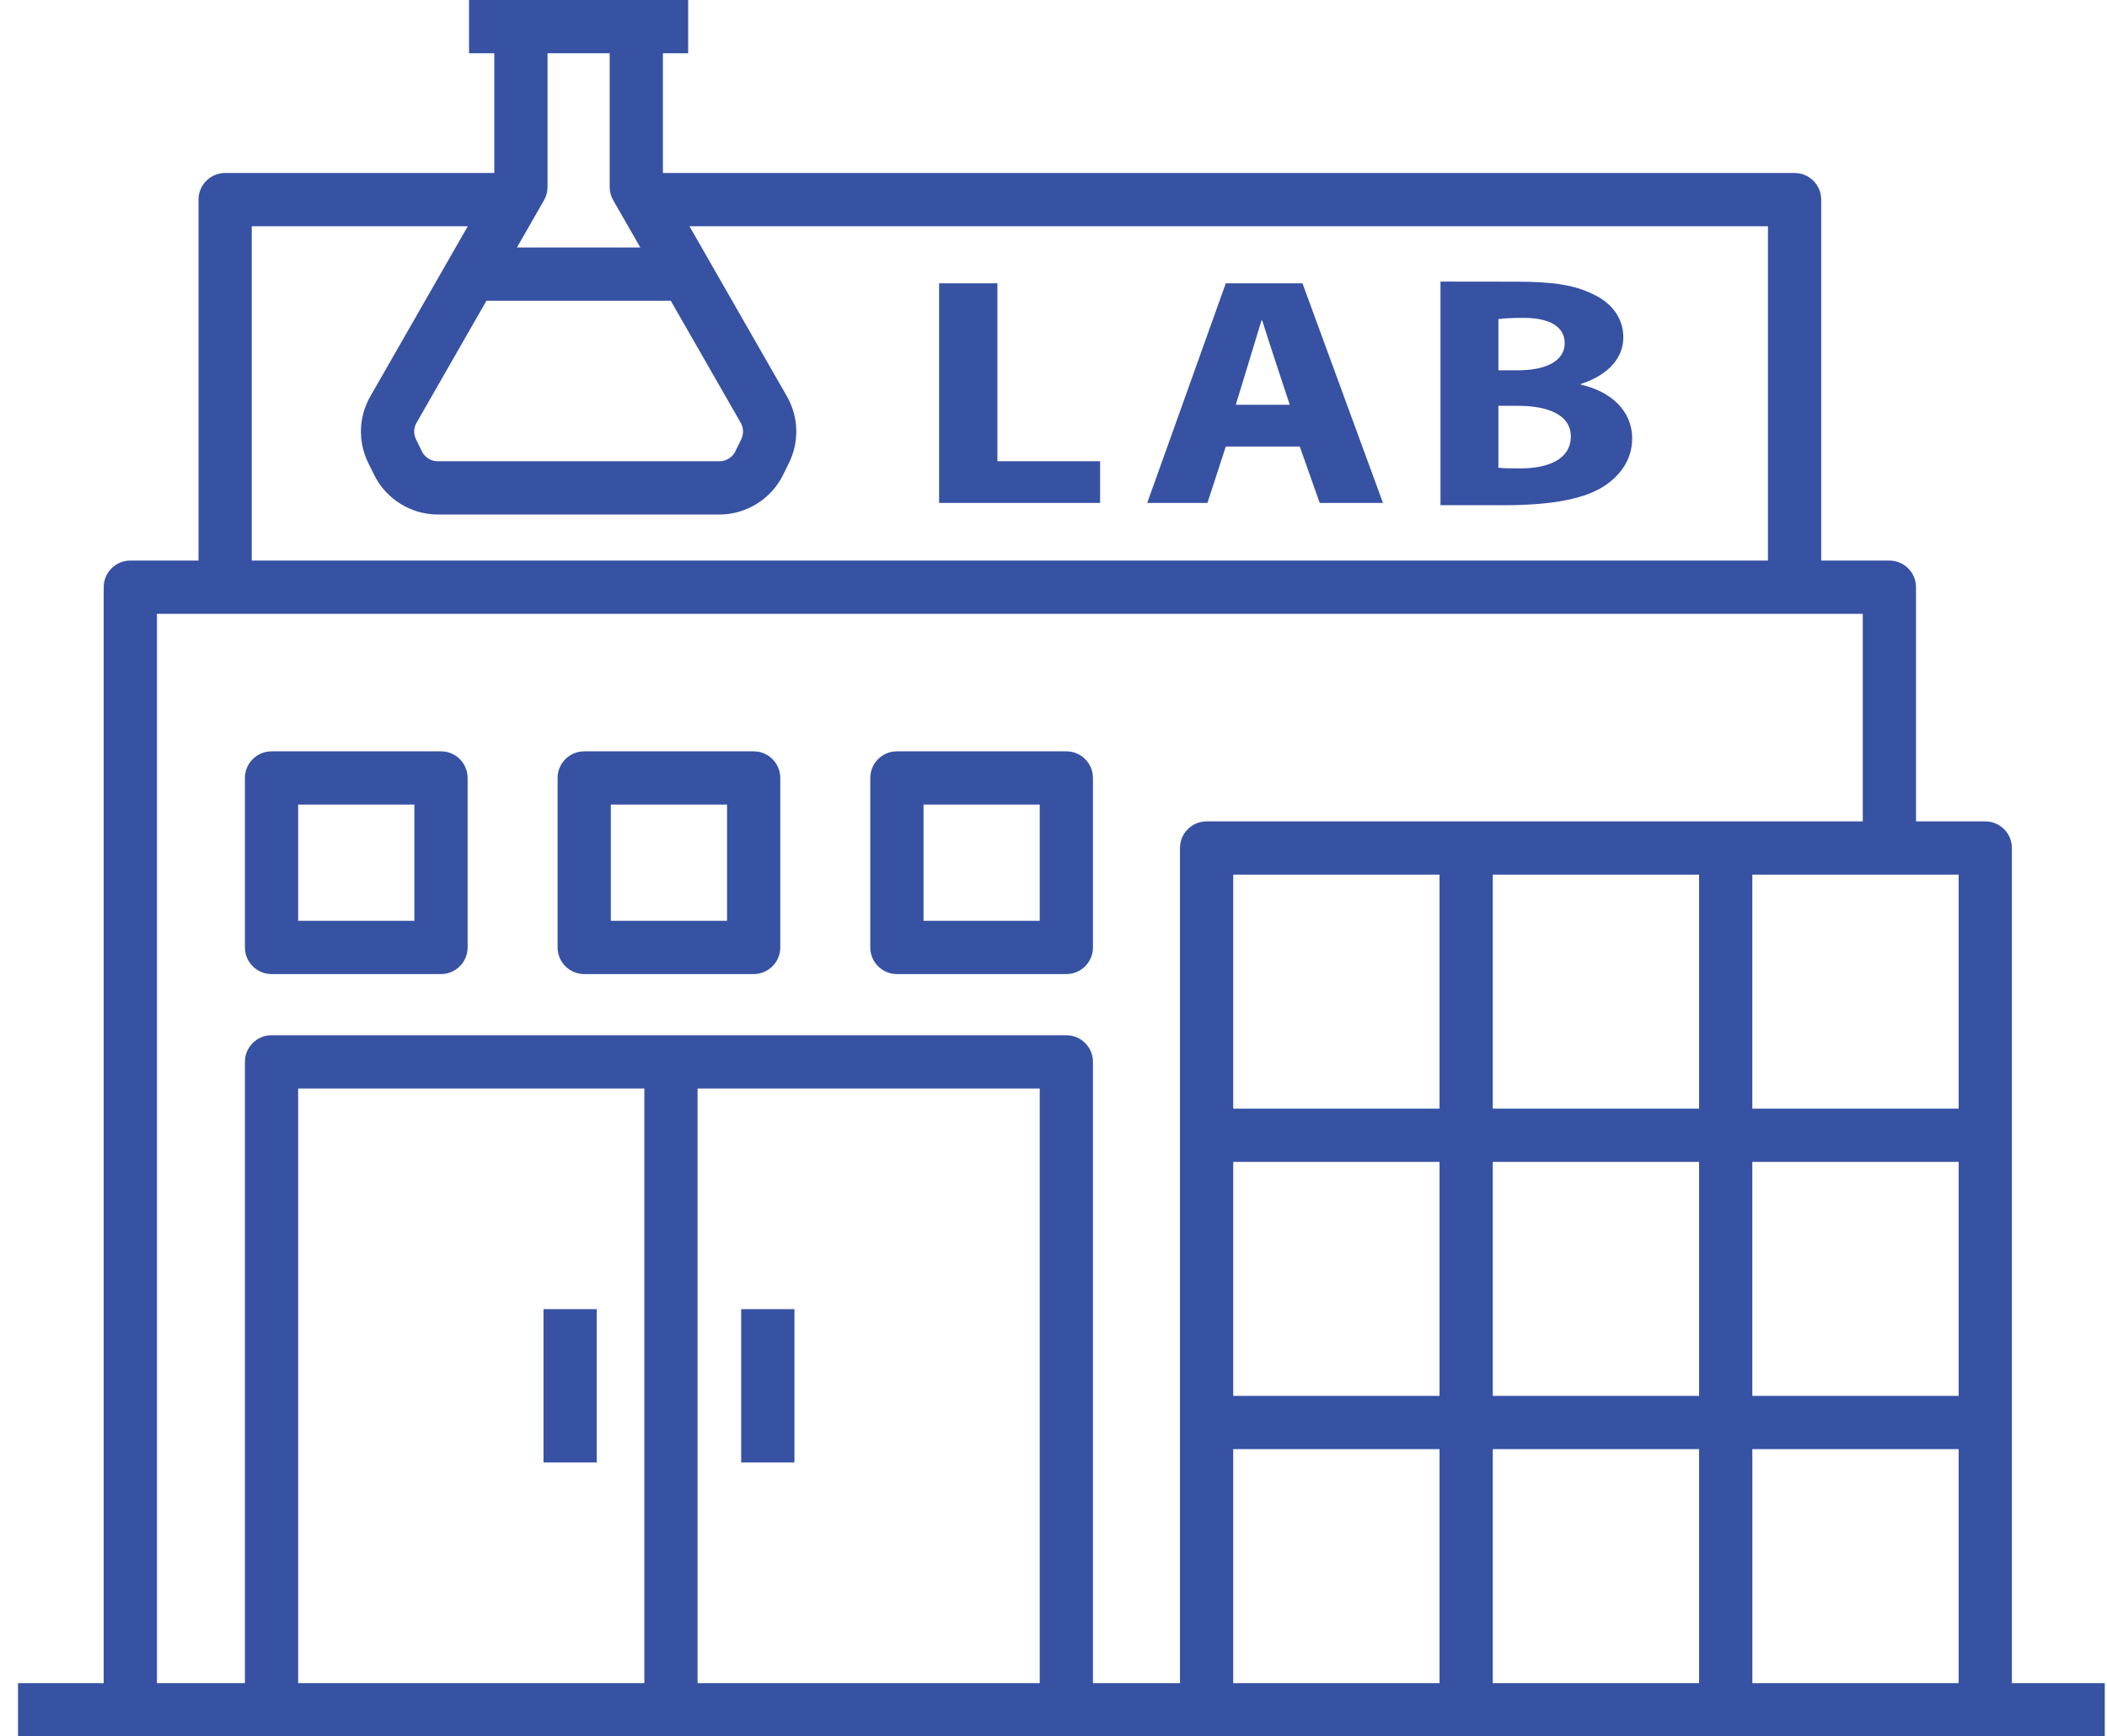 <svg width="91" height="75" viewBox="0 0 91 75" fill="none" xmlns="http://www.w3.org/2000/svg">
<path d="M43.077 12.237H40.56V21.723H47.513V19.922H43.077V12.237Z" fill="#3751A3"></path>
<path d="M52.942 12.237L49.548 21.723H52.148L52.942 19.288H56.137L56.998 21.723H59.73L56.253 12.237H52.942ZM53.372 17.485C53.372 17.485 54.317 14.405 54.482 13.841H54.515C54.681 14.404 55.705 17.485 55.705 17.485H53.372Z" fill="#3751A3"></path>
<path d="M68.273 16.614V16.586C69.531 16.177 70.111 15.404 70.111 14.573C70.111 13.701 69.564 13.053 68.787 12.701C67.959 12.293 67.015 12.167 65.475 12.167C65.35 12.167 62.214 12.163 62.214 12.163V21.821H64.941V21.822H64.946C67.164 21.822 68.522 21.512 69.333 20.963C70.028 20.485 70.492 19.809 70.492 18.937C70.491 17.726 69.548 16.896 68.273 16.614ZM64.714 13.785C64.912 13.757 65.227 13.729 65.79 13.729C66.932 13.729 67.578 14.109 67.578 14.827C67.578 15.53 66.882 15.995 65.541 15.995H64.714V13.785ZM65.69 20.231C65.26 20.231 64.962 20.231 64.714 20.203V17.529H65.574C66.833 17.529 67.843 17.909 67.843 18.852C67.843 19.851 66.833 20.231 65.69 20.231Z" fill="#3751A3"></path>
<path d="M86.892 72.7V36.629C86.892 35.993 86.378 35.479 85.743 35.479H82.751V25.363C82.751 24.728 82.237 24.213 81.602 24.213H78.656V8.622C78.656 7.987 78.142 7.472 77.507 7.472H28.631V2.3H29.722V0H27.482H22.498H20.258V2.3H21.349V7.472H9.724C9.089 7.472 8.574 7.987 8.574 8.622V24.213H5.629C4.994 24.213 4.479 24.728 4.479 25.363V72.7H0.778V75H90.903V72.7H86.892ZM23.496 8.647C23.596 8.473 23.648 8.277 23.648 8.076V2.3H26.332V8.076C26.332 8.277 26.384 8.474 26.484 8.648L27.654 10.689H22.327L23.496 8.647ZM28.97 12.989L31.991 18.262C32.116 18.482 32.125 18.749 32.013 18.976L31.757 19.498C31.63 19.757 31.361 19.924 31.073 19.924H18.907C18.618 19.924 18.35 19.757 18.223 19.499L17.967 18.976C17.855 18.749 17.863 18.482 17.99 18.262L21.01 12.989H28.97ZM10.873 9.772H20.203L15.995 17.119C15.488 18.003 15.454 19.076 15.903 19.99L16.16 20.512C16.671 21.552 17.749 22.224 18.907 22.224H31.074C32.232 22.224 33.31 21.552 33.821 20.512L34.077 19.99C34.527 19.076 34.492 18.002 33.986 17.119L29.777 9.772H76.357V24.213H10.873V9.772ZM27.829 72.7H12.877V47.016H27.829C27.829 47.016 27.829 72.7 27.829 72.7ZM44.905 72.7H30.128V47.016H44.905V72.7ZM50.963 36.629V72.7H47.204V45.866C47.204 45.231 46.69 44.716 46.055 44.716H11.728C11.093 44.716 10.578 45.231 10.578 45.866V72.7H6.778V26.513H80.452V35.479H52.112C51.477 35.479 50.963 35.993 50.963 36.629ZM62.173 72.7H53.262V62.593H62.173V72.7ZM62.173 60.293H53.262V50.185H62.173V60.293ZM62.173 47.886H53.262V37.779H62.173V47.886ZM73.383 72.7H64.472V62.593H73.383V72.7ZM73.383 60.293H64.472V50.185H73.383V60.293ZM73.383 47.886H64.472V37.779H73.383V47.886ZM84.593 72.7H80.452H75.683V62.593H84.594L84.593 72.7ZM84.593 60.293H75.682V50.185H84.593V60.293ZM84.593 47.886H75.682V37.779H84.593V47.886Z" fill="#3751A3"></path>
<path d="M23.473 56.547H25.772V63.169H23.473V56.547Z" fill="#3751A3"></path>
<path d="M32.011 56.547H34.311V63.169H32.011V56.547Z" fill="#3751A3"></path>
<path d="M19.046 32.453H11.728C11.093 32.453 10.578 32.968 10.578 33.603V40.923C10.578 41.558 11.093 42.073 11.728 42.073H19.047C19.681 42.073 20.196 41.558 20.196 40.923V33.603C20.196 32.968 19.681 32.453 19.046 32.453ZM17.896 39.773H12.877V34.753H17.897L17.896 39.773Z" fill="#3751A3"></path>
<path d="M46.055 32.453H38.736C38.101 32.453 37.587 32.968 37.587 33.603V40.923C37.587 41.558 38.101 42.073 38.736 42.073H46.055C46.69 42.073 47.204 41.558 47.204 40.923V33.603C47.204 32.968 46.69 32.453 46.055 32.453ZM44.905 39.773H39.886V34.753H44.905V39.773Z" fill="#3751A3"></path>
<path d="M32.55 32.453H25.232C24.597 32.453 24.082 32.968 24.082 33.603V40.923C24.082 41.558 24.597 42.073 25.232 42.073H32.55C33.185 42.073 33.7 41.558 33.7 40.923V33.603C33.7 32.968 33.185 32.453 32.55 32.453ZM31.401 39.773H26.381V34.753H31.401V39.773Z" fill="#3751A3"></path>
</svg>
